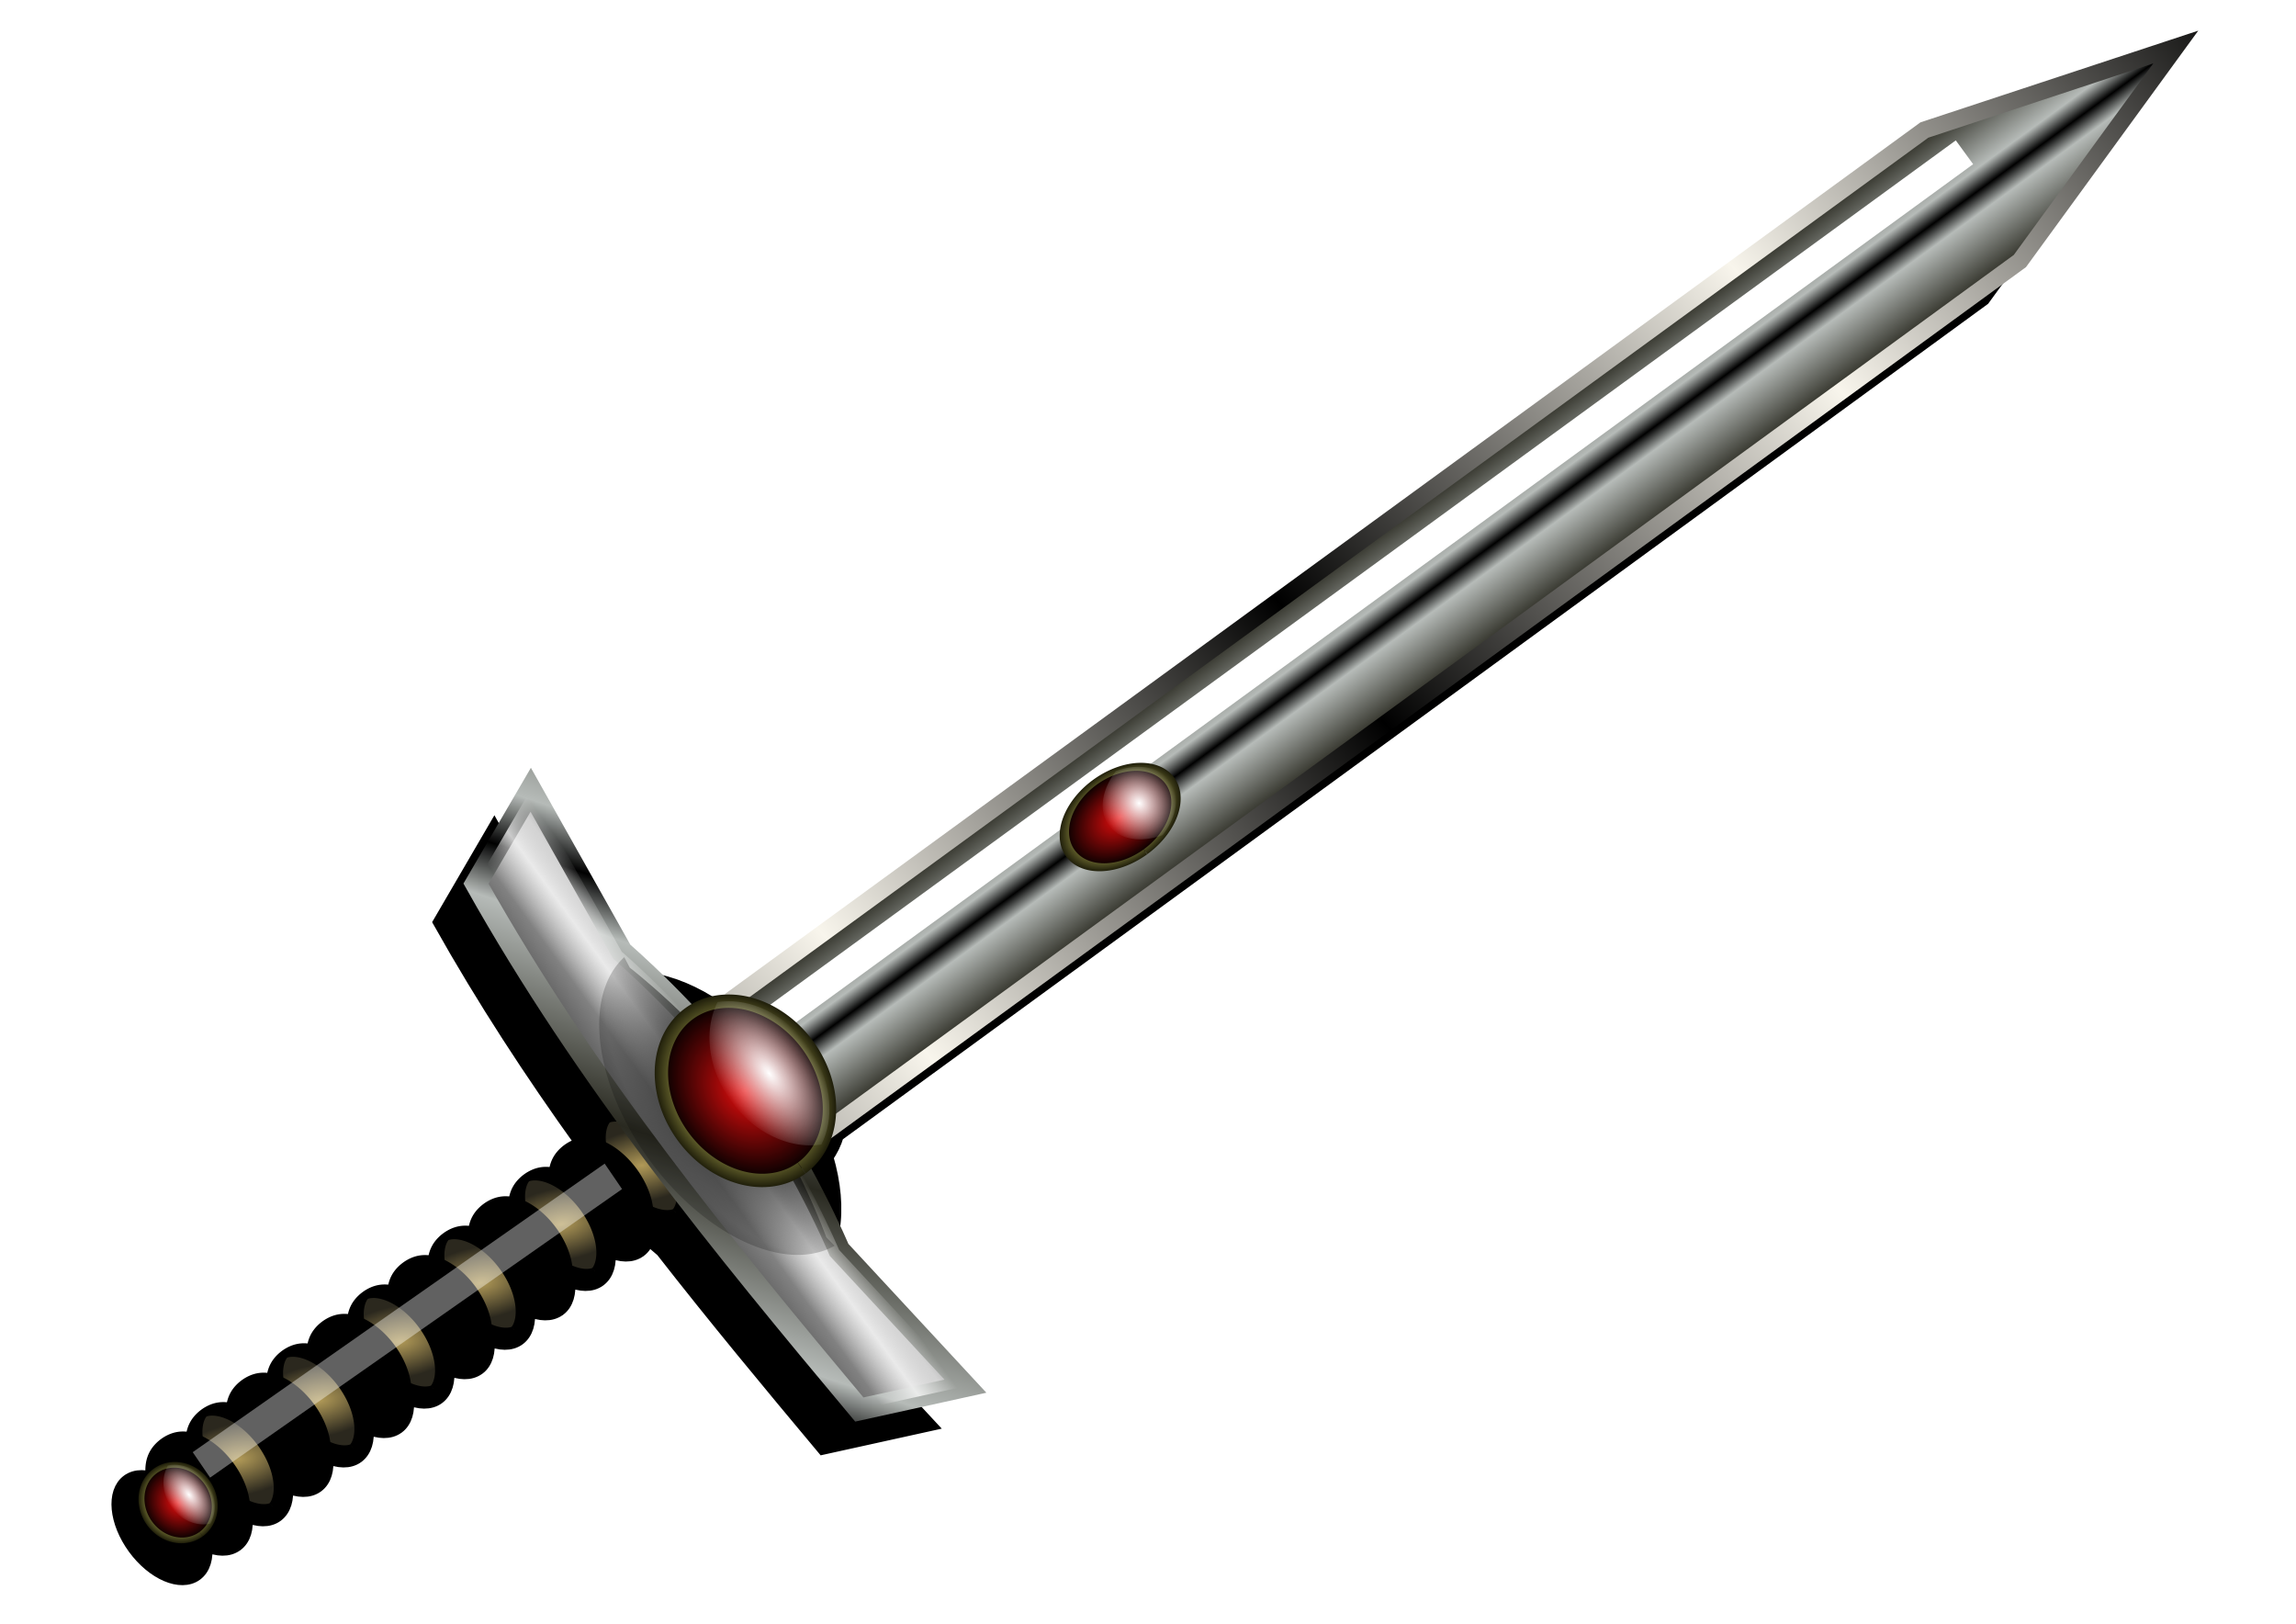<?xml version="1.0" encoding="UTF-8" standalone="no"?>
<!-- Created with Inkscape (http://www.inkscape.org/) -->
<svg
    xmlns:inkscape="http://www.inkscape.org/namespaces/inkscape"
    xmlns:rdf="http://www.w3.org/1999/02/22-rdf-syntax-ns#"
    xmlns="http://www.w3.org/2000/svg"
    xmlns:sodipodi="http://sodipodi.sourceforge.net/DTD/sodipodi-0.dtd"
    xmlns:cc="http://web.resource.org/cc/"
    xmlns:xlink="http://www.w3.org/1999/xlink"
    xmlns:dc="http://purl.org/dc/elements/1.1/"
    xmlns:svg="http://www.w3.org/2000/svg"
    xmlns:ns1="http://sozi.baierouge.fr"
    id="svg2"
    sodipodi:docname="sword.with.jewles.chis.king.01.svg"
    sodipodi:modified="true"
    viewBox="0 0 1052.4 744.09"
    sodipodi:version="0.32"
    version="1.0"
    inkscape:output_extension="org.inkscape.output.svg.inkscape"
    inkscape:version="0.45+devel"
    sodipodi:docbase="C:\Old Drives\Chris\chris's swords"
  >
  <defs
      id="defs4"
    >
    <linearGradient
        id="linearGradient36854"
      >
      <stop
          id="stop36856"
          style="stop-color:#b09957"
          offset="0"
      />
      <stop
          id="stop36858"
          style="stop-color:#2b281e"
          offset="1"
      />
    </linearGradient
    >
    <linearGradient
        id="linearGradient32905"
      >
      <stop
          id="stop32907"
          style="stop-color:#cac45e"
          offset="0"
      />
      <stop
          id="stop33886"
          style="stop-color:#747134"
          offset=".768"
      />
      <stop
          id="stop32909"
          style="stop-color:#1f1e0a"
          offset="1"
      />
    </linearGradient
    >
    <linearGradient
        id="linearGradient29935"
      >
      <stop
          id="stop29937"
          style="stop-color:#292920"
          offset="0"
      />
      <stop
          id="stop30912"
          style="stop-color:#b6bbb8"
          offset=".768"
      />
      <stop
          id="stop29939"
          style="stop-color:#000000"
          offset="1"
      />
    </linearGradient
    >
    <linearGradient
        id="linearGradient26803"
        inkscape:collect="always"
      >
      <stop
          id="stop26805"
          style="stop-color:#ffffff"
          offset="0"
      />
      <stop
          id="stop26807"
          style="stop-color:#ffffff;stop-opacity:0"
          offset="1"
      />
    </linearGradient
    >
    <linearGradient
        id="linearGradient25814"
      >
      <stop
          id="stop25816"
          style="stop-color:#e80d0d"
          offset="0"
      />
      <stop
          id="stop25818"
          style="stop-color:#000000"
          offset="1"
      />
    </linearGradient
    >
    <clipPath
        id="clipPath25828"
        clipPathUnits="userSpaceOnUse"
      >
      <path
          id="path25830"
          sodipodi:rx="64.42308"
          sodipodi:ry="51.923077"
          style="fill:url(#radialGradient25832)"
          sodipodi:type="arc"
          sodipodi:start="0"
          sodipodi:open="true"
          transform="translate(0,40)"
          sodipodi:cy="254.28526"
          sodipodi:cx="345.19232"
          sodipodi:end="6.2800626"
          d="m409.62 254.29a64.423 51.923 0 1 1 0 -0.17"
      />
    </clipPath
    >
    <radialGradient
        id="radialGradient25832"
        xlink:href="#linearGradient25814"
        gradientUnits="userSpaceOnUse"
        cy="254.29"
        cx="345.19"
        gradientTransform="matrix(1 0 0 .806 0 49.339)"
        r="64.423"
        inkscape:collect="always"
    />
    <filter
        id="filter31917"
        height="1.096"
        width="2.36"
        y="-.048"
        x="-0.68"
        inkscape:collect="always"
      >
      <feGaussianBlur
          id="feGaussianBlur31919"
          stdDeviation="11.769"
          inkscape:collect="always"
      />
    </filter
    >
    <clipPath
        id="clipPath38865"
        clipPathUnits="userSpaceOnUse"
      >
      <path
          id="path38867"
          sodipodi:nodetypes="cczccccc"
          style="fill:#5e5e5e"
          d="m72.269 820.84l84.571 10s42.28-10 84.57-10 84.57 10 84.57 10l84.57-10-20 65.61c-97.57 6.51-195.36 12.23-298.28 0l-20.001-65.61z"
      />
    </clipPath
    >
    <filter
        id="filter43742"
        inkscape:collect="always"
      >
      <feGaussianBlur
          id="feGaussianBlur43744"
          stdDeviation="1.123"
          inkscape:collect="always"
      />
    </filter
    >
    <filter
        id="filter45700"
        inkscape:collect="always"
      >
      <feGaussianBlur
          id="feGaussianBlur45702"
          stdDeviation="1.955"
          inkscape:collect="always"
      />
    </filter
    >
    <filter
        id="filter47048"
        inkscape:collect="always"
      >
      <feGaussianBlur
          id="feGaussianBlur47050"
          stdDeviation="16.229"
          inkscape:collect="always"
      />
    </filter
    >
    <radialGradient
        id="radialGradient47089"
        xlink:href="#linearGradient36854"
        gradientUnits="userSpaceOnUse"
        cy="684.35"
        cx="-38.954"
        gradientTransform="matrix(.657 -.289 .142 .323 -110.66 451.85)"
        r="77.656"
        inkscape:collect="always"
    />
    <linearGradient
        id="linearGradient47113"
        y2="835.56"
        spreadMethod="reflect"
        gradientUnits="userSpaceOnUse"
        x2="235.77"
        gradientTransform="translate(0,2)"
        y1="877.59"
        x1="235.77"
        inkscape:collect="always"
      >
      <stop
          id="stop40817"
          style="stop-color:#5e5e5e"
          offset="0"
      />
      <stop
          id="stop40819"
          style="stop-color:#c5c5c5"
          offset="1"
      />
    </linearGradient
    >
    <linearGradient
        id="linearGradient47115"
        y2="917.57"
        xlink:href="#linearGradient29935"
        spreadMethod="reflect"
        gradientUnits="userSpaceOnUse"
        x2="348.41"
        gradientTransform="translate(0,2)"
        y1="832.49"
        x1="287.15"
        inkscape:collect="always"
    />
    <linearGradient
        id="linearGradient47117"
        y2="881.64"
        spreadMethod="reflect"
        gradientUnits="userSpaceOnUse"
        x2="404.91"
        y1="848.71"
        x1="404.91"
        inkscape:collect="always"
      >
      <stop
          id="stop44719"
          style="stop-color:#ffffff"
          offset="0"
      />
      <stop
          id="stop45694"
          style="stop-color:#ffffff;stop-opacity:0"
          offset=".5"
      />
      <stop
          id="stop44721"
          style="stop-color:#ffffff;stop-opacity:0"
          offset="1"
      />
    </linearGradient
    >
    <radialGradient
        id="radialGradient47119"
        gradientUnits="userSpaceOnUse"
        cy="786.46"
        cx="241.41"
        gradientTransform="matrix(1 0 0 .378 0 532.43)"
        r="90.721"
        inkscape:collect="always"
      >
      <stop
          id="stop39840"
          style="stop-color:#000000"
          offset="0"
      />
      <stop
          id="stop39842"
          style="stop-color:#000000;stop-opacity:.196"
          offset="1"
      />
    </radialGradient
    >
    <linearGradient
        id="linearGradient47121"
        y2="381.21"
        xlink:href="#linearGradient29935"
        spreadMethod="reflect"
        gradientUnits="userSpaceOnUse"
        x2="320.19"
        gradientTransform="matrix(.319 0 0 1.358 133.52 -46.327)"
        y1="381.21"
        x1="203.85"
        inkscape:collect="always"
    />
    <linearGradient
        id="linearGradient47123"
        y2="173.75"
        spreadMethod="reflect"
        gradientUnits="userSpaceOnUse"
        x2="421.54"
        gradientTransform="matrix(.39 0 0 .39 112.3 426.4)"
        y1="-484.4"
        x1="363.45"
        inkscape:collect="always"
      >
      <stop
          id="stop18903"
          style="stop-color:#f8f5ec"
          offset="0"
      />
      <stop
          id="stop18905"
          style="stop-color:#000000"
          offset="1"
      />
    </linearGradient
    >
    <radialGradient
        id="radialGradient47127"
        xlink:href="#linearGradient32905"
        gradientUnits="userSpaceOnUse"
        cy="254.29"
        cx="345.19"
        gradientTransform="matrix(1 0 0 .819 0 46.118)"
        r="68.923"
        inkscape:collect="always"
    />
    <radialGradient
        id="radialGradient47129"
        xlink:href="#linearGradient26803"
        gradientUnits="userSpaceOnUse"
        cy="274.29"
        cx="345.19"
        gradientTransform="matrix(1 0 0 .496 0 138.37)"
        r="64.423"
        inkscape:collect="always"
    />
    <filter
        id="filter48139"
        inkscape:collect="always"
      >
      <feGaussianBlur
          id="feGaussianBlur48141"
          stdDeviation="3.407"
          inkscape:collect="always"
      />
    </filter
    >
  </defs
  >
  <sodipodi:namedview
      id="base"
      bordercolor="#666666"
      inkscape:pageshadow="2"
      guidetolerance="10"
      pagecolor="#ffffff"
      gridtolerance="10000"
      inkscape:window-height="721"
      width="1052.362px"
      inkscape:zoom="0.63727355"
      objecttolerance="10"
      height="744.094px"
      borderopacity="1.0"
      inkscape:current-layer="layer1"
      inkscape:cx="506.39724"
      inkscape:cy="391.58653"
      inkscape:window-y="-4"
      inkscape:window-x="-4"
      inkscape:window-width="1024"
      inkscape:pageopacity="0.0"
      inkscape:document-units="px"
  />
  <g
      id="layer1"
      inkscape:label="Layer 1"
      inkscape:groupmode="layer"
    >
    <g
        id="g47052"
        transform="translate(-9.151 23.669)"
      >
      <path
          id="path45833"
          style="filter:url(#filter47048);stroke:#000000;stroke-width:5.959;fill:#000000"
          d="m989.75 15.311l-115.22 38.062-525.35 383.19c-3.77-0.1-7.47 0.43-10.96 1.59-20.9-14.19-42.77-17.93-57.04-7.53-0.57 0.42-1.11 0.86-1.65 1.32-1.22-1.08-2.03-1.79-2.03-1.79l-41.78-74.21-25.07 43.03c20.11 35.79 42.06 69.29 65.1 101.34 0.01 0.02 0.01 0.04 0.03 0.06 0.63 1.46 1.26 2.92 1.97 4.38-2.5-0.06-4.78 0.54-6.66 1.9-3.64 2.66-5.04 7.64-4.34 13.47-5.34-2.44-10.52-2.65-14.16 0-3.64 2.66-5.01 7.64-4.31 13.47-5.34-2.44-10.51-2.62-14.16 0.03-3.64 2.66-5.04 7.64-4.34 13.47-5.34-2.44-10.51-2.66-14.16 0-3.64 2.66-5.01 7.64-4.31 13.47-5.34-2.45-10.51-2.66-14.16 0-3.64 2.65-5.03 7.65-4.34 13.47-5.34-2.44-10.52-2.63-14.16 0.03s-5.01 7.64-4.31 13.47c-5.35-2.45-10.51-2.66-14.16 0-3.63 2.65-5.03 7.65-4.34 13.47-5.34-2.44-10.51-2.63-14.16 0.03-3.64 2.66-5 7.64-4.31 13.47-5.35-2.46-10.51-2.66-14.15 0-3.64 2.65-5.04 7.65-4.35 13.47-5.33-2.44-10.51-2.63-14.15 0.03-3.65 2.66-5.014 7.63-4.32 13.47-5.346-2.46-10.504-2.66-14.153 0-3.645 2.66-5.041 7.63-4.344 13.47-5.337-2.44-10.515-2.63-14.156 0.03-7.031 5.13-5.734 18.9 2.906 30.75 8.639 11.84 21.375 17.28 28.406 12.15l0.031-0.03c3.61-2.66 5-7.64 4.31-13.44 5.33 2.43 10.49 2.63 14.13-0.03l0.06-0.03c3.62-2.67 4.98-7.62 4.28-13.44 5.34 2.45 10.51 2.66 14.16 0l0.03-0.03c3.61-2.66 5-7.61 4.31-13.4 5.33 2.42 10.49 2.62 14.13-0.03l0.06-0.04c3.62-2.66 4.97-7.65 4.28-13.46 5.34 2.44 10.51 2.65 14.16 0l0.03-0.04c3.61-2.66 5-7.61 4.31-13.4 5.33 2.42 10.49 2.62 14.13-0.03l0.06-0.03c3.61-2.67 4.97-7.64 4.28-13.44 5.34 2.44 10.51 2.62 14.16-0.03l0.03-0.03c3.61-2.67 5-7.63 4.31-13.44 5.33 2.43 10.48 2.65 14.12 0l0.07-0.03c3.61-2.67 4.96-7.64 4.28-13.44 5.33 2.44 10.51 2.62 14.15-0.03l0.04-0.03c3.61-2.67 5-7.63 4.31-13.44 5.33 2.43 10.48 2.65 14.12 0l0.07-0.03c3.61-2.67 4.96-7.64 4.28-13.44 5.33 2.44 10.51 2.63 14.15-0.03l0.03-0.03c3.62-2.67 5.01-7.63 4.32-13.44 5.33 2.44 10.48 2.66 14.12 0l0.06-0.03c1.86-1.37 3.11-3.36 3.82-5.75 2.09 1.99 4.22 3.88 6.37 5.66 24.07 30.86 48.9 60.75 73.81 90.53l48.66-10.72-57.94-62.44s-0.4-0.98-1.06-2.47c0.6-0.37 1.2-0.76 1.78-1.19l0.13-0.09c14.16-10.45 17.24-32.37 10.12-56.53 2.17-2.96 3.79-6.32 4.85-9.94l525.34-383.19 71.44-98.089z"
      />
      <g
          id="g45728"
          transform="matrix(.589 .808 -.808 .589 882.87 -203.76)"
        >
        <g
            id="g36906"
            transform="matrix(.715 0 0 1 67.367 -11.101)"
          >
          <path
              id="path35883"
              sodipodi:rx="67.656311"
              sodipodi:ry="17.426626"
              style="stroke:#000000;stroke-width:10;fill:url(#radialGradient47089)"
              sodipodi:type="arc"
              d="m28.703 684.35a67.656 17.427 0 1 1 -0.001 -0.05"
              sodipodi:open="true"
              transform="matrix(.549 0 0 .905 256.96 281.09)"
              sodipodi:cy="684.35284"
              sodipodi:cx="-38.953632"
              sodipodi:end="6.2800626"
              sodipodi:start="0"
          />
          <path
              id="path36862"
              sodipodi:rx="67.656311"
              sodipodi:ry="17.426626"
              style="stroke:#000000;stroke-width:10;fill:url(#radialGradient47089)"
              sodipodi:type="arc"
              d="m28.703 684.35a67.656 17.427 0 1 1 -0.001 -0.05"
              sodipodi:open="true"
              transform="matrix(.549 0 0 .905 256.96 303.97)"
              sodipodi:cy="684.35284"
              sodipodi:cx="-38.953632"
              sodipodi:end="6.2800626"
              sodipodi:start="0"
          />
          <path
              id="path36866"
              sodipodi:rx="67.656311"
              sodipodi:ry="17.426626"
              style="stroke:#000000;stroke-width:10;fill:url(#radialGradient47089)"
              sodipodi:type="arc"
              d="m28.703 684.35a67.656 17.427 0 1 1 -0.001 -0.05"
              sodipodi:open="true"
              transform="matrix(.549 0 0 .905 256.96 326.85)"
              sodipodi:cy="684.35284"
              sodipodi:cx="-38.953632"
              sodipodi:end="6.2800626"
              sodipodi:start="0"
          />
          <path
              id="path36870"
              sodipodi:rx="67.656311"
              sodipodi:ry="17.426626"
              style="stroke:#000000;stroke-width:10;fill:url(#radialGradient47089)"
              sodipodi:type="arc"
              d="m28.703 684.35a67.656 17.427 0 1 1 -0.001 -0.05"
              sodipodi:open="true"
              transform="matrix(.549 0 0 .905 256.96 349.73)"
              sodipodi:cy="684.35284"
              sodipodi:cx="-38.953632"
              sodipodi:end="6.2800626"
              sodipodi:start="0"
          />
          <path
              id="path36874"
              sodipodi:rx="67.656311"
              sodipodi:ry="17.426626"
              style="stroke:#000000;stroke-width:10;fill:url(#radialGradient47089)"
              sodipodi:type="arc"
              d="m28.703 684.35a67.656 17.427 0 1 1 -0.001 -0.05"
              sodipodi:open="true"
              transform="matrix(.549 0 0 .905 256.96 372.61)"
              sodipodi:cy="684.35284"
              sodipodi:cx="-38.953632"
              sodipodi:end="6.2800626"
              sodipodi:start="0"
          />
          <path
              id="path36878"
              sodipodi:rx="67.656311"
              sodipodi:ry="17.426626"
              style="stroke:#000000;stroke-width:10;fill:url(#radialGradient47089)"
              sodipodi:type="arc"
              d="m28.703 684.35a67.656 17.427 0 1 1 -0.001 -0.05"
              sodipodi:open="true"
              transform="matrix(.549 0 0 .905 256.96 395.48)"
              sodipodi:cy="684.35284"
              sodipodi:cx="-38.953632"
              sodipodi:end="6.2800626"
              sodipodi:start="0"
          />
          <path
              id="path36882"
              sodipodi:rx="67.656311"
              sodipodi:ry="17.426626"
              style="stroke:#000000;stroke-width:10;fill:url(#radialGradient47089)"
              sodipodi:type="arc"
              d="m28.703 684.35a67.656 17.427 0 1 1 -0.001 -0.05"
              sodipodi:open="true"
              transform="matrix(.549 0 0 .905 256.96 418.36)"
              sodipodi:cy="684.35284"
              sodipodi:cx="-38.953632"
              sodipodi:end="6.2800626"
              sodipodi:start="0"
          />
          <path
              id="path36886"
              sodipodi:rx="67.656311"
              sodipodi:ry="17.426626"
              style="stroke:#000000;stroke-width:10;fill:url(#radialGradient47089)"
              sodipodi:type="arc"
              d="m28.703 684.35a67.656 17.427 0 1 1 -0.001 -0.05"
              sodipodi:open="true"
              transform="matrix(.549 0 0 .905 256.96 441.24)"
              sodipodi:cy="684.35284"
              sodipodi:cx="-38.953632"
              sodipodi:end="6.2800626"
              sodipodi:start="0"
          />
          <path
              id="path36890"
              sodipodi:rx="67.656311"
              sodipodi:ry="17.426626"
              style="stroke:#000000;stroke-width:10;fill:url(#radialGradient47089)"
              sodipodi:type="arc"
              d="m28.703 684.35a67.656 17.427 0 1 1 -0.001 -0.05"
              sodipodi:open="true"
              transform="matrix(.549 0 0 .905 256.96 464.12)"
              sodipodi:cy="684.35284"
              sodipodi:cx="-38.953632"
              sodipodi:end="6.2800626"
              sodipodi:start="0"
          />
          <path
              id="path36894"
              sodipodi:rx="67.656311"
              sodipodi:ry="17.426626"
              style="stroke:#000000;stroke-width:10;fill:url(#radialGradient47089)"
              sodipodi:type="arc"
              d="m28.703 684.35a67.656 17.427 0 1 1 -0.001 -0.05"
              sodipodi:open="true"
              transform="matrix(.549 0 0 .905 256.96 487)"
              sodipodi:cy="684.35284"
              sodipodi:cx="-38.953632"
              sodipodi:end="6.2800626"
              sodipodi:start="0"
          />
          <path
              id="path36898"
              sodipodi:rx="67.656311"
              sodipodi:ry="17.426626"
              style="stroke:#000000;stroke-width:10;fill:url(#radialGradient47089)"
              sodipodi:type="arc"
              d="m28.703 684.35a67.656 17.427 0 1 1 -0.001 -0.05"
              sodipodi:open="true"
              transform="matrix(.549 0 0 .905 256.96 509.88)"
              sodipodi:cy="684.35284"
              sodipodi:cx="-38.953632"
              sodipodi:end="6.2800626"
              sodipodi:start="0"
          />
          <path
              id="path36902"
              sodipodi:rx="67.656311"
              sodipodi:ry="17.426626"
              style="stroke:#000000;stroke-width:10;fill:url(#radialGradient47089)"
              sodipodi:type="arc"
              d="m28.703 684.35a67.656 17.427 0 1 1 -0.001 -0.05"
              sodipodi:open="true"
              transform="matrix(.549 0 0 .905 256.96 532.76)"
              sodipodi:cy="684.35284"
              sodipodi:cx="-38.953632"
              sodipodi:end="6.2800626"
              sodipodi:start="0"
          />
        </g
        >
        <path
            id="rect36920"
            sodipodi:nodetypes="cczccccc"
            style="stroke:url(#linearGradient47115);stroke-width:10;fill:url(#linearGradient47113)"
            d="m66.631 828.84l84.569 10s42.29-10 84.57-10c42.29 0 84.57 10 84.57 10l84.57-10-20 45.61c-97.56 6.51-195.36 12.23-298.28 0l-19.999-45.61z"
        />
        <path
            id="path43746"
            sodipodi:nodetypes="cczccccc"
            style="opacity:.867;filter:url(#filter45700);fill:url(#linearGradient47117)"
            d="m66.631 828.84l84.569 10s42.29-10 84.57-10c42.29 0 84.57 10 84.57 10l84.57-10-20 45.61c-97.56 6.51-195.36 12.23-298.28 0l-19.999-45.61z"
        />
        <path
            id="path37892"
            sodipodi:rx="90.720963"
            sodipodi:ry="43.566563"
            style="filter:url(#filter43742);fill:url(#radialGradient47119)"
            sodipodi:type="arc"
            d="m332.13 827.35a90.721 43.567 0 1 1 0 -0.13"
            clip-path="url(#clipPath38865)"
            sodipodi:open="true"
            transform="matrix(.904 0 0 1.116 17.508 -87.048)"
            sodipodi:cy="827.3537"
            sodipodi:cx="241.41002"
            sodipodi:end="6.2800626"
            sodipodi:start="0"
        />
        <path
            id="rect27802"
            sodipodi:nodetypes="cccccc"
            style="stroke:url(#linearGradient47123);stroke-width:7.806;fill:url(#linearGradient47121)"
            d="m198.62 134.45l37.15-115.53 37.16 115.53v673.72h-74.31v-673.72z"
        />
        <rect
            id="rect30914"
            style="filter:url(#filter31917);fill:#ffffff"
            transform="matrix(.39 0 0 1.399 112.56 -72.507)"
            height="488.46"
            width="34.615"
            y="141.62"
            x="252.25"
        />
        <g
            id="g33892"
            transform="matrix(.099 0 0 .157 147.18 585.03)"
          >
          <path
              id="path33894"
              sodipodi:rx="64.42308"
              sodipodi:ry="51.923077"
              style="stroke:url(#radialGradient47127);stroke-width:9;fill:url(#radialGradient25832)"
              sodipodi:type="arc"
              d="m409.62 254.29a64.423 51.923 0 1 1 0 -0.17"
              sodipodi:open="true"
              transform="matrix(3.09 0 0 3.462 -170.4 -671.01)"
              sodipodi:cy="254.28526"
              sodipodi:cx="345.19232"
              sodipodi:end="6.2800626"
              sodipodi:start="0"
          />
          <path
              id="path33896"
              sodipodi:rx="64.42308"
              sodipodi:ry="51.923077"
              style="fill:url(#radialGradient47129)"
              sodipodi:type="arc"
              d="m409.62 254.29a64.423 51.923 0 1 1 0 -0.17"
              clip-path="url(#clipPath25828)"
              sodipodi:open="true"
              transform="matrix(3.09 0 0 3.462 -170.4 -809.48)"
              sodipodi:cy="254.28526"
              sodipodi:cx="345.19232"
              sodipodi:end="6.2800626"
              sodipodi:start="0"
          />
        </g
        >
        <g
            id="g33904"
            transform="matrix(.099 0 0 .157 147.18 496.08)"
          >
          <path
              id="path33906"
              sodipodi:rx="64.42308"
              sodipodi:ry="51.923077"
              style="stroke:url(#radialGradient47127);stroke-width:9;fill:url(#radialGradient25832)"
              sodipodi:type="arc"
              d="m409.62 254.29a64.423 51.923 0 1 1 0 -0.17"
              sodipodi:open="true"
              transform="matrix(3.09 0 0 3.462 -170.4 -671.01)"
              sodipodi:cy="254.28526"
              sodipodi:cx="345.19232"
              sodipodi:end="6.2800626"
              sodipodi:start="0"
          />
          <path
              id="path33908"
              sodipodi:rx="64.42308"
              sodipodi:ry="51.923077"
              style="fill:url(#radialGradient47129)"
              sodipodi:type="arc"
              d="m409.62 254.29a64.423 51.923 0 1 1 0 -0.17"
              clip-path="url(#clipPath25828)"
              sodipodi:open="true"
              transform="matrix(3.09 0 0 3.462 -170.4 -809.48)"
              sodipodi:cy="254.28526"
              sodipodi:cx="345.19232"
              sodipodi:end="6.2800626"
              sodipodi:start="0"
          />
        </g
        >
        <g
            id="g35863"
            transform="matrix(.22 0 0 .197 38.941 789.4)"
          >
          <path
              id="path35865"
              sodipodi:rx="64.42308"
              sodipodi:ry="51.923077"
              style="stroke:url(#radialGradient47127);stroke-width:9;fill:url(#radialGradient25832)"
              sodipodi:type="arc"
              d="m409.62 254.29a64.423 51.923 0 1 1 0 -0.17"
              sodipodi:open="true"
              transform="matrix(3.09 0 0 3.462 -170.4 -671.01)"
              sodipodi:cy="254.28526"
              sodipodi:cx="345.19232"
              sodipodi:end="6.2800626"
              sodipodi:start="0"
          />
          <path
              id="path35867"
              sodipodi:rx="64.42308"
              sodipodi:ry="51.923077"
              style="fill:url(#radialGradient47129)"
              sodipodi:type="arc"
              d="m409.62 254.29a64.423 51.923 0 1 1 0 -0.17"
              clip-path="url(#clipPath25828)"
              sodipodi:open="true"
              transform="matrix(3.09 0 0 3.462 -170.4 -809.48)"
              sodipodi:cy="254.28526"
              sodipodi:cx="345.19232"
              sodipodi:end="6.2800626"
              sodipodi:start="0"
          />
        </g
        >
        <g
            id="g45704"
            transform="matrix(.07 0 0 .07 173.51 871.36)"
          >
          <path
              id="path45706"
              sodipodi:rx="64.42308"
              sodipodi:ry="51.923077"
              style="stroke:url(#radialGradient47127);stroke-width:9;fill:url(#radialGradient25832)"
              sodipodi:type="arc"
              d="m409.62 254.29a64.423 51.923 0 1 1 0 -0.17"
              sodipodi:open="true"
              transform="matrix(3.09 0 0 3.462 -170.4 -671.01)"
              sodipodi:cy="254.28526"
              sodipodi:cx="345.19232"
              sodipodi:end="6.2800626"
              sodipodi:start="0"
          />
          <path
              id="path45708"
              sodipodi:rx="64.42308"
              sodipodi:ry="51.923077"
              style="fill:url(#radialGradient47129)"
              sodipodi:type="arc"
              d="m409.62 254.29a64.423 51.923 0 1 1 0 -0.17"
              clip-path="url(#clipPath25828)"
              sodipodi:open="true"
              transform="matrix(3.09 0 0 3.462 -170.4 -809.48)"
              sodipodi:cy="254.28526"
              sodipodi:cx="345.19232"
              sodipodi:end="6.2800626"
              sodipodi:start="0"
          />
        </g
        >
        <g
            id="g45716"
            transform="matrix(.09 0 0 .09 154.78 1133.1)"
          >
          <path
              id="path45718"
              sodipodi:rx="64.42308"
              sodipodi:ry="51.923077"
              style="stroke:url(#radialGradient47127);stroke-width:9;fill:url(#radialGradient25832)"
              sodipodi:type="arc"
              d="m409.62 254.29a64.423 51.923 0 1 1 0 -0.17"
              sodipodi:open="true"
              transform="matrix(3.09 0 0 3.462 -170.4 -671.01)"
              sodipodi:cy="254.28526"
              sodipodi:cx="345.19232"
              sodipodi:end="6.2800626"
              sodipodi:start="0"
          />
          <path
              id="path45720"
              sodipodi:rx="64.42308"
              sodipodi:ry="51.923077"
              style="fill:url(#radialGradient47129)"
              sodipodi:type="arc"
              d="m409.62 254.29a64.423 51.923 0 1 1 0 -0.17"
              clip-path="url(#clipPath25828)"
              sodipodi:open="true"
              transform="matrix(3.09 0 0 3.462 -170.4 -809.48)"
              sodipodi:cy="254.28526"
              sodipodi:cx="345.19232"
              sodipodi:end="6.2800626"
              sodipodi:start="0"
          />
        </g
        >
      </g
      >
    </g
    >
    <path
        id="rect47155"
        sodipodi:nodetypes="ccccc"
        style="opacity:.617;filter:url(#filter48139);fill:#ffffff"
        d="m277.16 533.27l7.97 11.67-188.83 132.23-7.962-11.66 188.82-132.24z"
    />
  </g
  >
</svg
>

